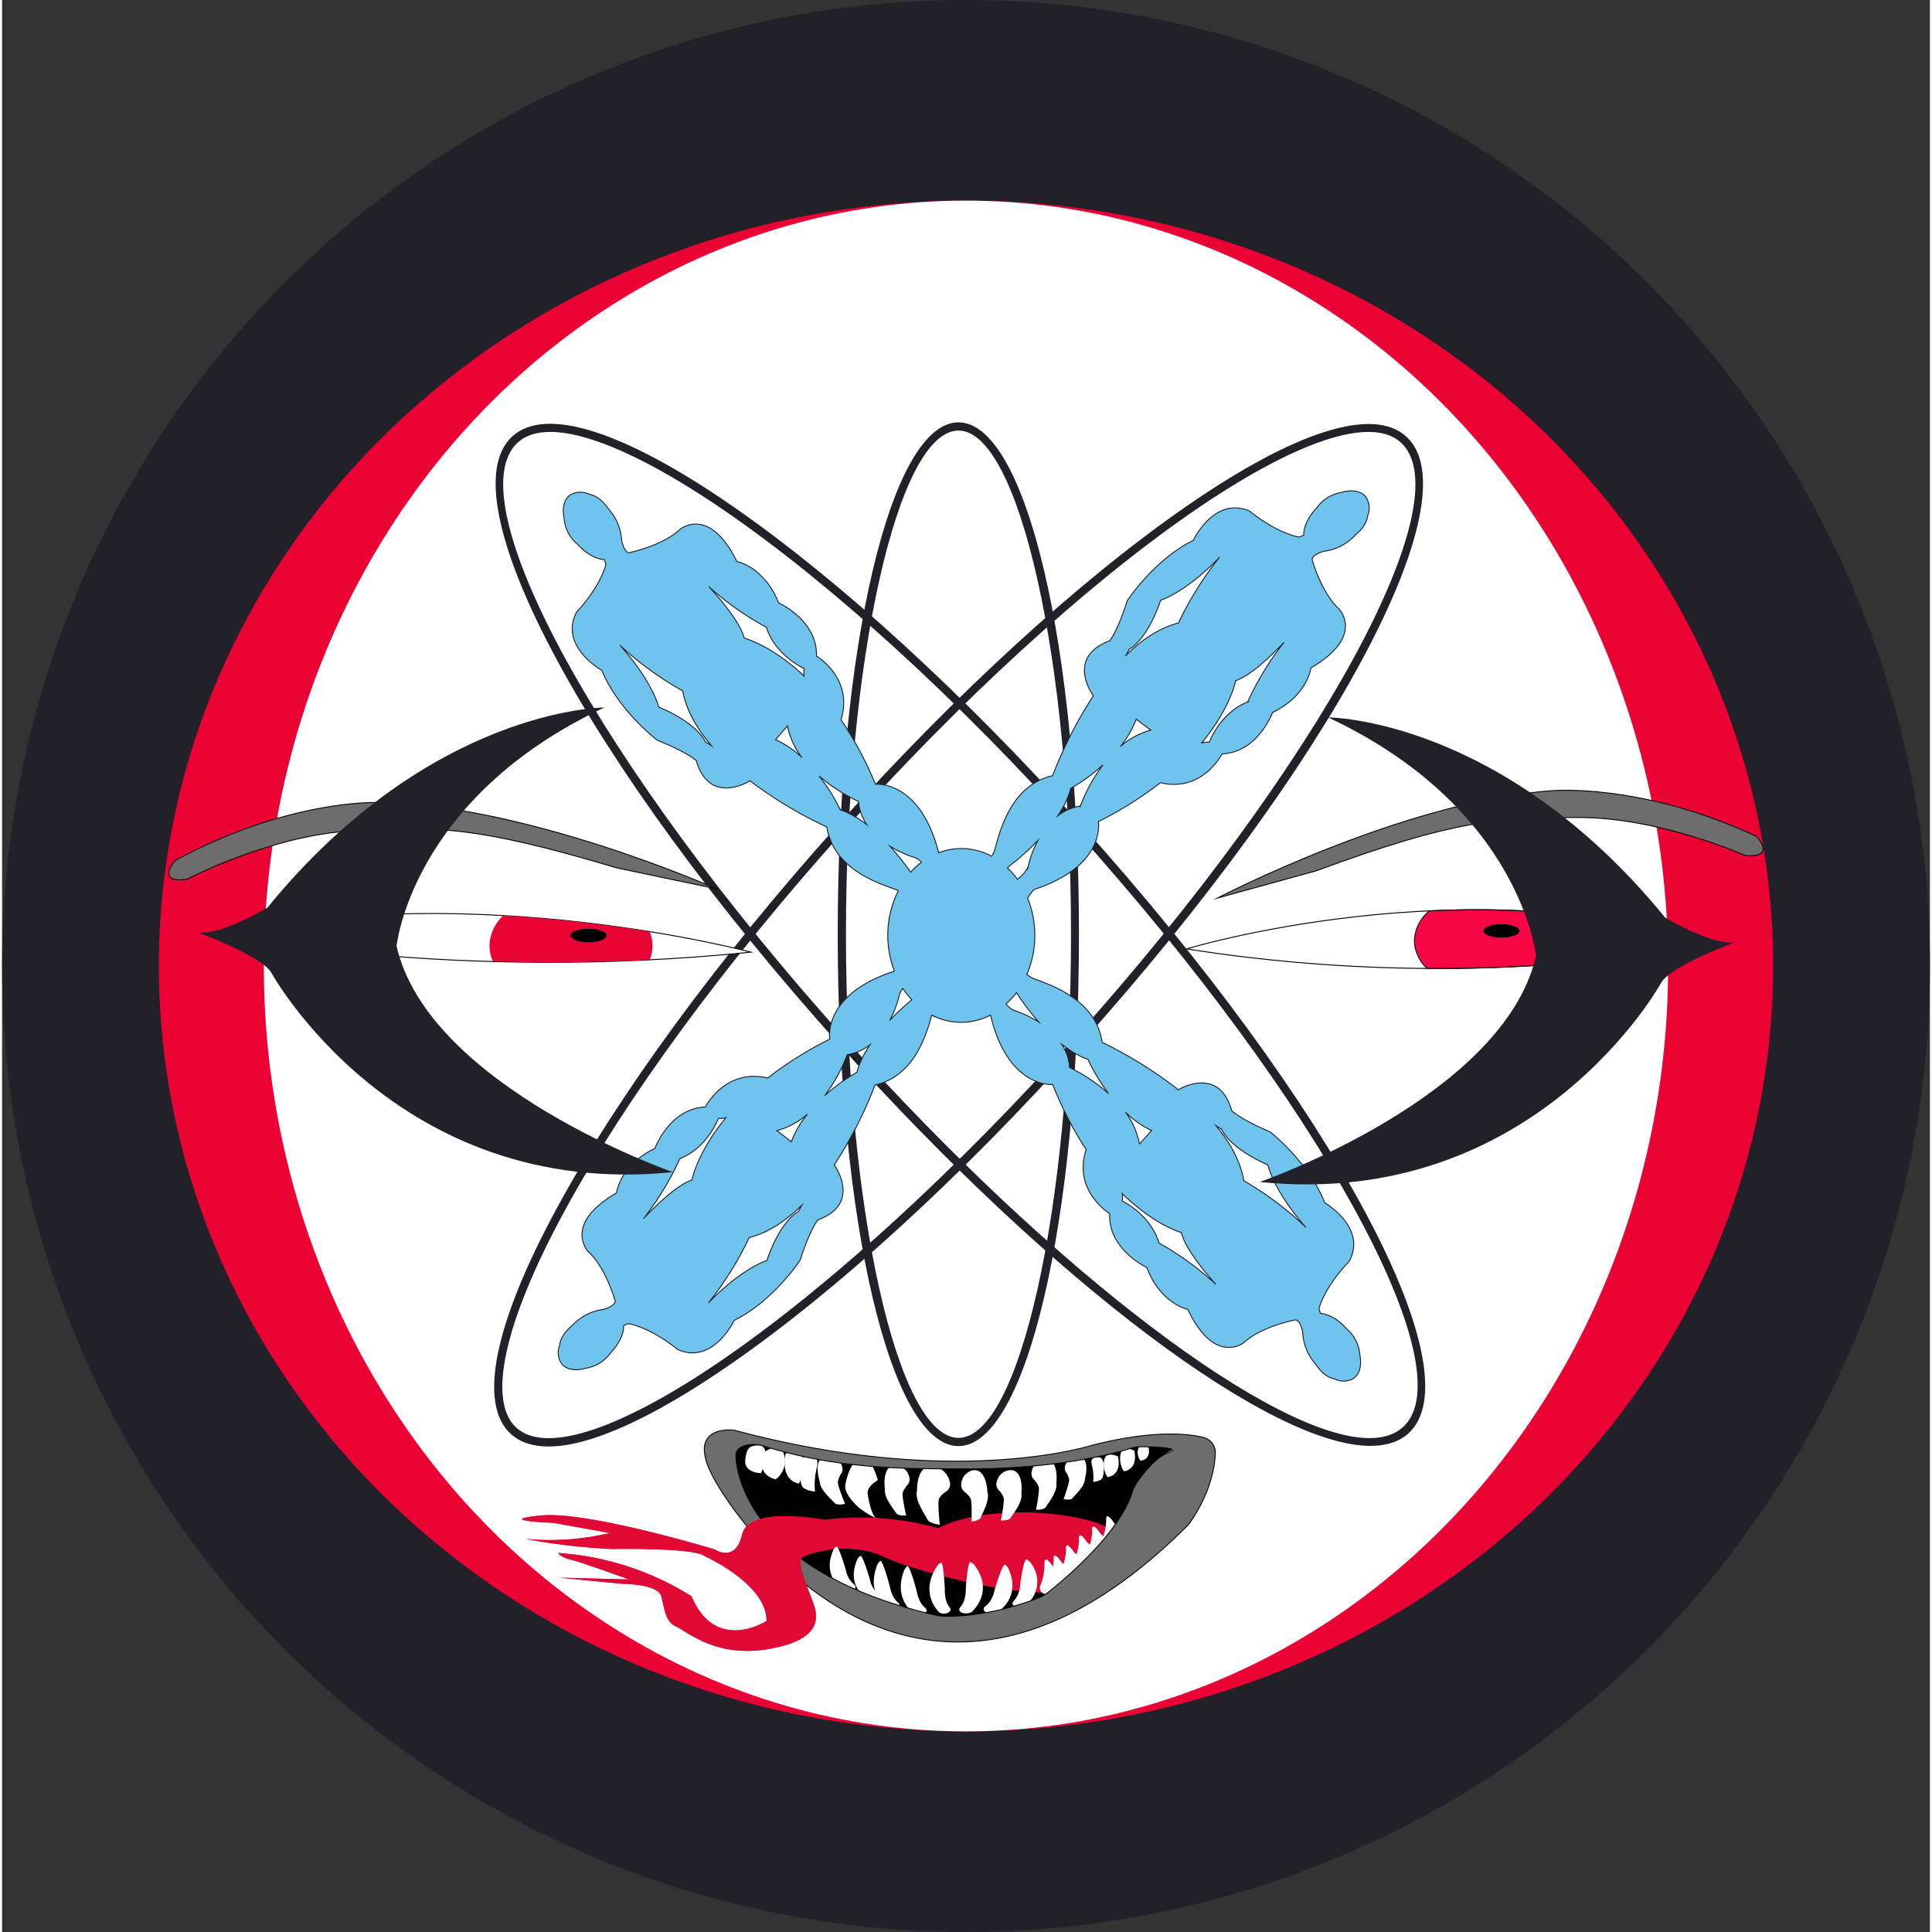<?xml version="1.0"?>
<svg xmlns="http://www.w3.org/2000/svg" id="Ebene_1" data-name="Ebene 1" viewBox="0 0 512 513.1" width="200" height="200"><rect x="0" y="0" width="512" height="513.1" fill="#333333" stroke="none"/><defs><style>.cls-1{fill:#222028}.cls-3,.cls-7{fill:#fff}.cls-4{fill:#6d6d6d}.cls-4,.cls-7{stroke:#070707;stroke-miterlimit:10;stroke-width:.25px}.cls-6{fill:#e00835}</style></defs><ellipse class="cls-1" cx="256" cy="256.55" rx="256" ry="256.55"/><ellipse cx="256" cy="256.55" rx="214.37" ry="203.27" fill="#ea0235"/><ellipse class="cls-3" cx="256" cy="256.55" rx="186.48" ry="203.27"/><path class="cls-1" d="M254 384.05c-18 0-32.07-59.71-32.07-135.94S236 112.17 254 112.17s32 59.71 32 135.94-14.07 135.94-32 135.94zm0-269.7c-16.2 0-29.88 61.25-29.88 133.76S237.75 381.87 254 381.87s29.89-61.26 29.89-133.76S270.15 114.35 254 114.35z"/><path class="cls-1" d="M363.44 384c-26.27 0-83.64-42.61-141.22-106.71-66.69-74.29-104.75-145.2-86.64-161.46 8.82-7.93 29.5-1.37 58.23 18.46 28.34 19.57 61.37 49.74 93 85 66.7 74.26 104.76 145.17 86.65 161.43-2.46 2.18-5.86 3.28-10.02 3.28zM145.57 114.71c-3.62 0-6.49.91-8.53 2.74-16.92 15.19 22 86.23 86.81 158.35 56.47 62.87 114.22 106.13 139.31 106.13 3.69 0 6.67-.93 8.84-2.88 16.92-15.19-22-86.22-86.81-158.35-31.52-35.09-64.41-65.14-92.62-84.61-20.3-14.01-36.67-21.38-47-21.38z"/><path class="cls-1" d="M145.13 384.16c-4.17 0-7.51-1.08-9.95-3.27-8.83-7.92-4.54-29.19 12.08-59.89 16.4-30.28 42.84-66.37 74.44-101.61 31.6-35.24 64.61-65.43 92.94-85 28.71-19.85 49.39-26.43 58.22-18.51C391 132.11 353 203.05 286.33 277.36c-31.6 35.24-64.6 65.43-92.93 85-20.78 14.38-37.35 21.8-48.27 21.8zm77.38-164l.81.73C191.83 256 165.5 291.9 149.18 322c-15.86 29.3-20.43 50.15-12.54 57.22s28.12.27 55.52-18.68c28.19-19.49 61.06-49.56 92.55-84.68 64.72-72.17 103.61-143.24 86.69-158.42-7.88-7.06-28.12-.26-55.52 18.69-28.19 19.49-61.06 49.56-92.56 84.68z"/><path class="cls-4" d="M322.79 238.5s49.37-25.72 88.58-28.48c0 0 23.48-2.33 54.52 12.09 0 0 5.58 5.81-2.91 5.11 0 0-22.55-10.11-44.17-10.11s-33 .58-69.86 14.18z"/><path d="M350.14 146.71l.89-.31a13.4 13.4 0 007.3-3.29 16.26 16.26 0 001.2-1.14c2.19-1.82 3-3.61 3.19-5.17a5.18 5.18 0 00-.61-4.93c-1.31-1.55-3.72-1.86-6.35-1.1a9.92 9.92 0 00-6.61 4.12c-2.24 2.33-3.48 5-3.46 7.23a7.86 7.86 0 01-1.35.51c-6.62-1.45-13-6.88-13-6.88-9.41-4.12-15 7.78-15 7.78-10.42 5.13-17.51 16-17.51 16-2.55 8.05-4.65 10.64-4.65 10.64-11.39 4.22-5 13.74-4.35 14.61A112.58 112.58 0 00279 206c-10.39 2.4-13.63 13.21-15.19 19.08a7.43 7.43 0 01-1 2.32 17.08 17.08 0 00-8.06-2.05 16.8 16.8 0 00-6 1.13c-5-19.49-16.79-18.19-16.79-18.19a97.76 97.76 0 00-9.16-17.15c3.45-11-6.51-16.9-6.51-16.9.31-9.51-10.07-14.13-10.07-14.13-3.75-9.57-11.08-11-11.08-11-7.43-15.07-15.13-8.5-15.13-8.5-4.53 4.32-13.4 6.15-13.4 6.15-1.14.15-1.82-2.29-1.82-2.29-.08-.32-.16-.6-.25-.91a13.42 13.42 0 00-2.77-7.51 16.47 16.47 0 00-1-1.27c-1.67-2.31-3.39-3.28-4.94-3.55a5.17 5.17 0 00-5 .27c-1.65 1.2-2.12 3.58-1.55 6.26a9.91 9.91 0 003.66 6.88c2.16 2.4 4.74 3.81 7 4a7.2 7.2 0 01.41 1.38c-1.9 6.51-7.77 12.54-7.77 12.54-4.76 9.1 6.72 15.48 6.72 15.48 4.39 10.75 14.77 18.59 14.77 18.59 7.86 3.09 10.29 5.38 10.29 5.38 3.41 11.65 13.36 5.91 14.27 5.36a113 113 0 0020.42 12.27c1.68 10.53 12.23 14.51 18 16.48a7.54 7.54 0 011 .43 25.93 25.93 0 00-2.82 11.85 26.34 26.34 0 001.74 9.46l-.14.11c-19.16 6.29-17 18-17 18a96.84 96.84 0 00-16.48 10.32C192 283.64 186.78 294 186.78 294c-9.51.35-13.4 11-13.4 11-9.29 4.4-10.19 11.81-10.19 11.81-14.53 8.45-7.44 15.68-7.44 15.68 4.62 4.23 7.06 12.95 7.06 12.95.22 1.13-2.16 2-2.16 2l-.89.31a13.38 13.38 0 00-7.3 3.28 16.26 16.26 0 00-1.2 1.14c-2.19 1.82-3 3.61-3.2 5.17a5.17 5.17 0 00.61 4.92c1.31 1.56 3.72 1.87 6.35 1.11a9.88 9.88 0 006.61-4.12c2.25-2.32 3.48-5 3.47-7.22a7.11 7.11 0 011.35-.5c6.62 1.44 13 6.89 13 6.89 9.41 4.12 15-7.77 15-7.77 10.43-5.13 17.52-16 17.52-16 2.55-8.06 4.66-10.65 4.66-10.65 11.4-4.2 5-13.73 4.37-14.61a112.52 112.52 0 0010.83-21.21c10.13-2.33 13.46-12.63 15.07-18.59a16.9 16.9 0 0015.61 0c4.66 19.56 16.51 18.43 16.51 18.43a97.26 97.26 0 008.89 17.3c-3.62 10.95 6.25 17 6.25 17-.46 9.51 9.85 14.29 9.85 14.29 3.6 9.63 10.91 11.15 10.91 11.15 7.19 15.18 15 8.73 15 8.73 4.59-4.25 13.49-5.94 13.49-5.94 1.14-.13 1.78 2.32 1.78 2.32l.24.91a13.36 13.36 0 002.65 7.55c.33.46.68.88 1 1.29 1.62 2.34 3.34 3.33 4.88 3.62a5.18 5.18 0 005-.19c1.65-1.17 2.17-3.54 1.64-6.23a10 10 0 00-3.55-6.94c-2.13-2.43-4.69-3.89-6.91-4.06a8.1 8.1 0 01-.39-1.39c2-6.47 8-12.41 8-12.41 4.9-9-6.48-15.58-6.48-15.58-4.23-10.82-14.48-18.82-14.48-18.82-7.79-3.31-10.22-5.62-10.22-5.62-3.23-11.71-13.26-6.13-14.19-5.59a112.74 112.74 0 00-20.22-12.58c-1.52-10.56-12-14.7-17.72-16.75a7.69 7.69 0 01-2.28-1.28 26.49 26.49 0 00.21-20.26 8.66 8.66 0 011.78-2.34c19.16-6.3 17-18 17-18a97.34 97.34 0 0016.47-10.33c11.22 2.68 16.4-7.67 16.4-7.67 9.52-.36 13.4-11 13.4-11 9.28-4.41 10.18-11.82 10.18-11.82 14.52-8.46 7.43-15.69 7.43-15.69-4.63-4.22-7.08-12.94-7.08-12.94-.19-1.2 2.19-2.04 2.19-2.04zm-163.33 50.34c-2.76-5.5-12.38-9.25-12.38-9.25-2-6.4-7-12.68-10.21-16.31a87.13 87.13 0 0016.54 12c1 5.27 3.87 10.16 7.63 14.53-.97-.63-1.58-.97-1.58-.97zm18.61-.61l3.17-3.65a20.77 20.77 0 003.81 8.38 25.34 25.34 0 00-6.98-4.73zm-8.33-27c-1-3.85-5.49-9.39-9.27-13.52A79 79 0 00203 166.6c2.38 7.57 10 10.93 10 10.93a7.26 7.26 0 000 2c-8.78-8.24-15.91-10.07-15.91-10.07zm25.52 45.64a49.52 49.52 0 00-5.62-9 44.81 44.81 0 0010.46 6.76 13 13 0 002.18 6.15c-4.27-3.25-7.02-3.89-7.02-3.89zm-52.17 108.47a78.85 78.85 0 009.56-15.83c7.39-2.9 10.22-10.68 10.22-10.68a7.87 7.87 0 002-.18c-7.65 9.27-9 16.51-9 16.51-3.71 1.24-8.92 6.12-12.78 10.18zm41.08-1.83c-5.3 3.13-8.37 13-8.37 13-6.25 2.4-12.18 7.81-15.57 11.31a87.32 87.32 0 0010.82-17.33c5.19-1.36 9.86-4.57 14-8.62-.59 1.01-.88 1.64-.88 1.64zm-1.9-18.52l-3.86-2.92a20.46 20.46 0 008.11-4.37 25.67 25.67 0 00-4.25 7.29zm17.44-18.44a49.65 49.65 0 00-8.59 6.23 44.7 44.7 0 006-10.9 13 13 0 006-2.6c-2.96 4.51-3.41 7.27-3.41 7.27zm96.84 15.16c2.68 5.54 12.24 9.44 12.24 9.44 1.87 6.43 6.76 12.79 10 16.46a87.67 87.67 0 00-16.35-12.24c-.92-5.28-3.72-10.21-7.41-14.64.92.63 1.52.98 1.52.98zm-18.62.33l-3.22 3.6a20.6 20.6 0 00-3.68-8.44 25.54 25.54 0 006.9 4.84zm7.92 27.1c.92 3.87 5.34 9.47 9.06 13.66a78.39 78.39 0 00-15-10.89c-2.26-7.61-9.75-11.12-9.75-11.12a7.63 7.63 0 000-2c8.59 8.41 15.69 10.35 15.69 10.35zm-24.81-46a49.43 49.43 0 005.48 9.09 44.7 44.7 0 00-10.35-6.92 13.15 13.15 0 00-2.09-6.19c4.22 3.31 6.96 3.99 6.96 3.99zM240.86 231a69.07 69.07 0 00-5.06-6.25 29.71 29.71 0 006.81 3.07 5.73 5.73 0 011.57 1.18 20.2 20.2 0 00-2.9 2.66c-.28-.38-.42-.66-.42-.66zm-5.07 39.93a29.73 29.73 0 002.59-7 5.51 5.51 0 01.86-1.41 23.24 23.24 0 002.37 3 69.2 69.2 0 00-5.82 5.42zm34.6-5.81a71.38 71.38 0 004.95 6.33 29.18 29.18 0 00-6.75-3.17 6.27 6.27 0 01-1.95-1.65 21.49 21.49 0 002.75-3 17.67 17.67 0 011 1.5zm2.09-34.89a8.2 8.2 0 01-2.87 3.27 22 22 0 00-2.59-3 19.71 19.71 0 012.16-1.8 67.83 67.83 0 005.89-5.48 29.73 29.73 0 00-2.59 7.02zm13.88-16.16a13.08 13.08 0 00-6 2.61c3-4.5 3.42-7.28 3.42-7.28a49.94 49.94 0 008.58-6.24 44.6 44.6 0 00-6 10.92zM297 198.25a25.54 25.54 0 004.2-7.25l3.87 2.91a20.49 20.49 0 00-8.07 4.34zm1.48-24.17c.55-1 .84-1.64.84-1.64 5.3-3.14 8.36-13 8.36-13 6.25-2.41 12.17-7.83 15.56-11.33a87.79 87.79 0 00-10.81 17.33c-5.21 1.38-9.88 4.56-13.98 8.64zm32.34 12.34c-7.39 2.9-10.2 10.69-10.2 10.69a7.82 7.82 0 00-2 .17c7.64-9.28 9-16.51 9-16.51 3.78-1.25 9-6.13 12.84-10.19a79 79 0 00-9.67 15.84z" fill="#6fc4ed" stroke="#222028" stroke-miterlimit="10" stroke-width=".25"/><path d="M191.56 385.93s-.63 32.8 55.2 46.11a10.31 10.31 0 002.07.28c3.27.11 13.09-.08 26.06-5.22a10.12 10.12 0 002.7-1.61c4.48-3.72 19.62-16.94 23.22-28.76a11.31 11.31 0 011.31-3c1.65-2.51 5.25-7.45 8.84-8.7 3.76-1.3-3.67-1.61-7.3-1.67a9.87 9.87 0 00-3.36.51c-4.78 1.56-20.65 6-46 5.89-15-.07-34 .31-54.8-6.52a9.46 9.46 0 00-4.8-.38c-1.54.37-3.14 1.14-3.14 3.07z"/><path class="cls-3" d="M199 384.16s3.63-1.3 3.72 1.58a13.21 13.21 0 01-1.16 5.5s-4.43 0-4.19-3.4 1.63-3.68 1.63-3.68z"/><path class="cls-3" d="M202.21 385.84s4.38-3.59 5.5.56a6.1 6.1 0 01-2.24 6.47s-5.36-.79-3.26-7.03z"/><path class="cls-3" d="M208.08 386.07s4.19-2.42 4.71 1.54a9.64 9.64 0 01-1.17 6.38s-4.94-.47-3.54-7.92z"/><path class="cls-3" d="M213.3 386.81s4-1.21 3.12 2.85a18 18 0 00-.51 6.47s-3-.23-3.54-1.63-1.17-6.8.93-7.69z"/><path class="cls-3" d="M217.16 393.48s-2-6 1.54-6.71a3.84 3.84 0 014.19 2.21 2.29 2.29 0 010 2.32 5.5 5.5 0 00-.92 2.32c0 1.16 1.91 5.77 1.91 5.77s-2.14.51-2.7-.18-3.97-3.45-4.02-5.73zm10.67 7.15s-4.42-3.63-3.86-6.42 1.58-5.87 4.09-7.18 4.52 6.06 4.52 6.06-2.89 1.63-2.7 3.49 1.17 6.15 2.33 6.71a27.58 27.58 0 01-4.38-2.66zm6.65-5.07s-1-6.21 2.64-6.35a3.84 3.84 0 013.76 2.88 2.28 2.28 0 01-.41 2.28 5.72 5.72 0 00-1.29 2.13c-.19 1.15.92 6 .92 6s-2.2.14-2.64-.64-3.32-4.04-2.98-6.3zm45.52-1.69s.78-6.24-2.84-6.27a3.84 3.84 0 00-3.66 3 2.27 2.27 0 00.47 2.27 5.55 5.55 0 011.36 2.09c.23 1.14-.73 6-.73 6s2.2.08 2.61-.72 3.19-4.12 2.79-6.37zm7.58-1.14s1.57-5.33-1.54-5.88a3.33 3.33 0 00-3.57 2.08 2 2 0 00.08 2.05 4.9 4.9 0 01.86 2c0 1-1.48 5.16-1.48 5.16s1.88.39 2.34-.25 3.34-3.15 3.31-5.16zm4.04-5.64s-2.86-.84-2.2 2a12.39 12.39 0 01.36 4.47s2.13-.16 2.49-1.13.82-4.73-.65-5.34z"/><path class="cls-3" d="M296.36 386.82s-3.28-1.68-3.68 1.06a6.1 6.1 0 00.91 4.42s3.86-.3 2.77-5.48zm4.34-1.56s-3.28-1.67-3.68 1.07a6.06 6.06 0 00.91 4.41s3.86-.32 2.77-5.48zm3.75-.93s-2.48-1.1-2.79.71a3.63 3.63 0 00.69 2.91s2.92-.21 2.1-3.62zM243 395.88s-.26-7.15 4.36-6.42a5.2 5.2 0 014.34 4.13 2.26 2.26 0 01-.87 2.45 5.63 5.63 0 00-2 2c-.43 1.23.22 6.92.22 6.92s-2.83-.38-3.26-1.36-3.58-5.29-2.79-7.72zm-7.84 31.34s-5.73-3.64-2.83-11.33a2.78 2.78 0 01.88-1.32c.66-.51 2.54 6.69 2.54 6.69s.44 2.9 2.13 4.27-1.62 2.9-2.72 1.69z"/><path class="cls-3" d="M229.85 424.73s-5.74-3.31-2.84-10.29a2.54 2.54 0 01.89-1.2c.66-.47 2.53 6.08 2.53 6.08a6.78 6.78 0 002.14 3.87c1.69 1.24-1.57 2.64-2.72 1.54z"/><path class="cls-6" d="M293.71 409.48c9.38-5.29-27.69-12.51-45.1-3.62a76.09 76.09 0 00-30.06-2.25s-20.18-3.88-22 3.89-7.33 4-7.33 4-33.79-10.32-46.35-9 3.58 1.94 3.58 1.94l15 2.69A69 69 0 01139 408.7a166.15 166.15 0 0023.18 2.69s21.83-.45 24.52 1.94c0 0 16.6 7.48 16.3 17.2 0 0-13.46 8.67-19.89-6.58a76.17 76.17 0 00-35.44-11.51s.75 1.19 3.44 1.79 15.4 5.24 15.4 5.24L148 419l16.9 1.64s9.27 0 10.17 3.29 1 6.73 4 8.08 10.47 8.22 24.08 6 13.31-7.63 12.86-10.32-5.68-13-3.29-14.21 12.82-4.25 21.83.15c7.6 3.72 66.98 21.31 59.16-4.15z"/><path class="cls-3" d="M264.26 428.23s6.4-3.64 3.16-11.33a2.71 2.71 0 00-1-1.32c-.74-.51-2.83 6.69-2.83 6.69s-.49 2.9-2.38 4.26 1.79 2.91 3.05 1.7zm-6.36-.53s5.43-5 .57-11.74a2.79 2.79 0 00-1.26-1.07c-.83-.34-1.27 7.15-1.27 7.15s.16 2.94-1.38 4.69 2.44 2.43 3.34.97zm14.1-1.53a7.86 7.86 0 001.28-10.95 2.6 2.6 0 00-1.18-1.05c-.82-.34-1.71 6.64-1.71 6.64a6.83 6.83 0 01-1.65 4.33c-1.61 1.58 2.26 2.36 3.26 1.03zm-23.45 1.65s-4.84-4.78-.37-11.67a2.87 2.87 0 011.14-1.11c.76-.36 1.06 7.08 1.06 7.08s-.18 2.93 1.18 4.62-2.19 2.5-3.01 1.08zm-6.22.77s-5.74-3.63-2.83-11.32a2.78 2.78 0 01.88-1.32c.66-.52 2.54 6.69 2.54 6.69s.44 2.9 2.13 4.26-1.62 2.91-2.72 1.69zm-18.87-6.34s-5.73-3.3-2.83-10.28a2.53 2.53 0 01.88-1.21c.66-.46 2.54 6.08 2.54 6.08a6.82 6.82 0 002.13 3.88c1.69 1.28-1.62 2.63-2.72 1.53zm54.81-3.25a12.39 12.39 0 001-4.92c-.07-2.59 2.17.9 2.17.9s2.21 1.69 2.31 3.9-6 2.87-5.48.12z"/><path class="cls-3" d="M281.54 416.29a12.39 12.39 0 001-4.92c-.07-2.59 2.17.9 2.17.9s2.21 1.69 2.31 3.9-6.02 2.83-5.48.12z"/><path class="cls-3" d="M285 413.63a12.12 12.12 0 001-4.91c-.07-2.59 2.17.89 2.17.89s2.21 1.7 2.31 3.91-5.96 2.84-5.48.11z"/><path class="cls-3" d="M288.5 411.27a12.28 12.28 0 001-4.92c-.07-2.59 2.17.9 2.17.9s2.21 1.69 2.31 3.9-5.98 2.85-5.48.12z"/><path class="cls-3" d="M292.22 408.56a12.39 12.39 0 001-4.92c-.08-2.59 2.16.89 2.16.89s2.21 1.7 2.31 3.91-5.99 2.85-5.47.12zm-16.57 12.78a15.59 15.59 0 001.18-6c-.08-3.17 2.54 1.1 2.54 1.1s2.6 2.08 2.72 4.79-7.04 3.46-6.44.11z"/><path class="cls-4" d="M319.11 381.77c-4.3-1.07-13.45-2-29.39 2l-.24.07c-2.12.66-38 11.32-95-4 0 0-14.49-2-4.4 14.61 0 0 49.31 86 124.69 10.77a4.25 4.25 0 00.44-.5c1.16-1.55 6.67-9.43 7-18.8a4.13 4.13 0 00-3.1-4.15zm-9.24 4c-3.46 1.15-6.92 5.69-8.51 8a10.48 10.48 0 00-1.27 2.71c-3.46 10.88-18 23.05-22.35 26.47a9.84 9.84 0 01-2.6 1.48c-12.49 4.74-21.95 4.91-25.1 4.81a11.18 11.18 0 01-2-.26c-53.76-12.25-53.15-42.44-53.15-42.44 0-1.76 1.53-2.49 3.07-2.78a9.43 9.43 0 014.62.35c20 6.29 38.29 5.93 52.77 6 24.36.11 39.65-4 44.25-5.42a10.11 10.11 0 013.23-.47c3.51.03 10.66.31 7.04 1.51z"/><path class="cls-3" d="M261.69 396.24s-.19-6.29-3.77-5.76a3.86 3.86 0 00-3.16 3.53 2.3 2.3 0 00.82 2.17 5.37 5.37 0 011.66 1.85c.41 1.1.22 6.08.22 6.08s2.19-.26 2.47-1.11 2.51-4.61 1.76-6.76zm9.01.47s.78-6.25-2.84-6.27a3.83 3.83 0 00-3.66 3 2.26 2.26 0 00.47 2.28 5.37 5.37 0 011.33 2.08c.24 1.14-.72 6-.72 6s2.2.07 2.61-.72 3.22-4.08 2.81-6.37z"/><path class="cls-4" d="M189.74 236.05s-50.87-22.6-90.18-22.92c0 0-23.58-.87-53.66 15.45 0 0-5.21 6.14 3.22 4.92 0 0 21.88-11.49 43.46-12.83s33-1.47 70.61 9.81z"/><path class="cls-7" d="M198.89 252.87s-73.07-19.58-139.65-4.65c0 0 60.13 12.78 139.65 4.65z"/><path class="cls-1" d="M178.15 311.29s-64.75-22.49-73.38-60c0 0 3.86-39.31 55.2-63.39 0 0-46.12 0-89.51 53.16 0 0-12 7.27-18.4 6.59 0 0 16.13 5.91 19.31 10.45 0 .03 33.17 60.69 106.78 53.19z"/><path d="M172 254.91a9.88 9.88 0 00.75-3.72 10 10 0 00-.77-3.78 383.76 383.76 0 00-38.87-4.26 11.35 11.35 0 00-3.66 8 10.07 10.07 0 00.93 4.18c12.62.39 26.62.32 41.62-.42z" fill="#e80335"/><ellipse cx="155.77" cy="248.45" rx="4.79" ry="1.79"/><path class="cls-6" d="M212.72 413.48l.52-.22-5.33-10.61c-5.17 0-10.46 1-11.34 4.85-1.79 7.78-7.33 4-7.33 4s-33.79-10.32-46.35-9 3.58 1.94 3.58 1.94l15 2.69A69 69 0 01139 408.7a166.15 166.15 0 0023.18 2.69s21.83-.45 24.52 1.94c0 0 16.6 7.48 16.3 17.2 0 0-13.46 8.67-19.89-6.58a76.17 76.17 0 00-35.44-11.51s.75 1.19 3.44 1.79 15.4 5.24 15.4 5.24L148 419l16.9 1.64s9.27 0 10.17 3.29 1 6.73 4 8.08 10.47 8.22 24.08 6 13.31-7.63 12.86-10.32-5.68-13.01-3.29-14.21z"/><path class="cls-7" d="M314.6 252s73.52-22.29 139.72-1.59c0 .01-60.41 14.18-139.72 1.59z"/><path d="M415.09 255.86a9.78 9.78 0 002.22-6 10.3 10.3 0 00-3.3-7.24 256.45 256.45 0 00-34.93-.7 10.68 10.68 0 00-4 7.94 10.32 10.32 0 003.4 7.34c13.71.09 26.07-.49 36.61-1.34z" fill="#f70645" stroke-miterlimit="10" stroke-width=".25" stroke="#070707"/><path class="cls-1" d="M334 313.91s64.75-22.49 73.38-60c0 0-3.86-39.3-55.21-63.38 0 0 46.12 0 89.51 53.16 0 0 12 7.27 18.41 6.59 0 0-16.13 5.9-19.31 10.45.04.02-33.13 60.68-106.78 53.18z"/><ellipse cx="398.2" cy="247.23" rx="4.79" ry="1.79"/></svg>
